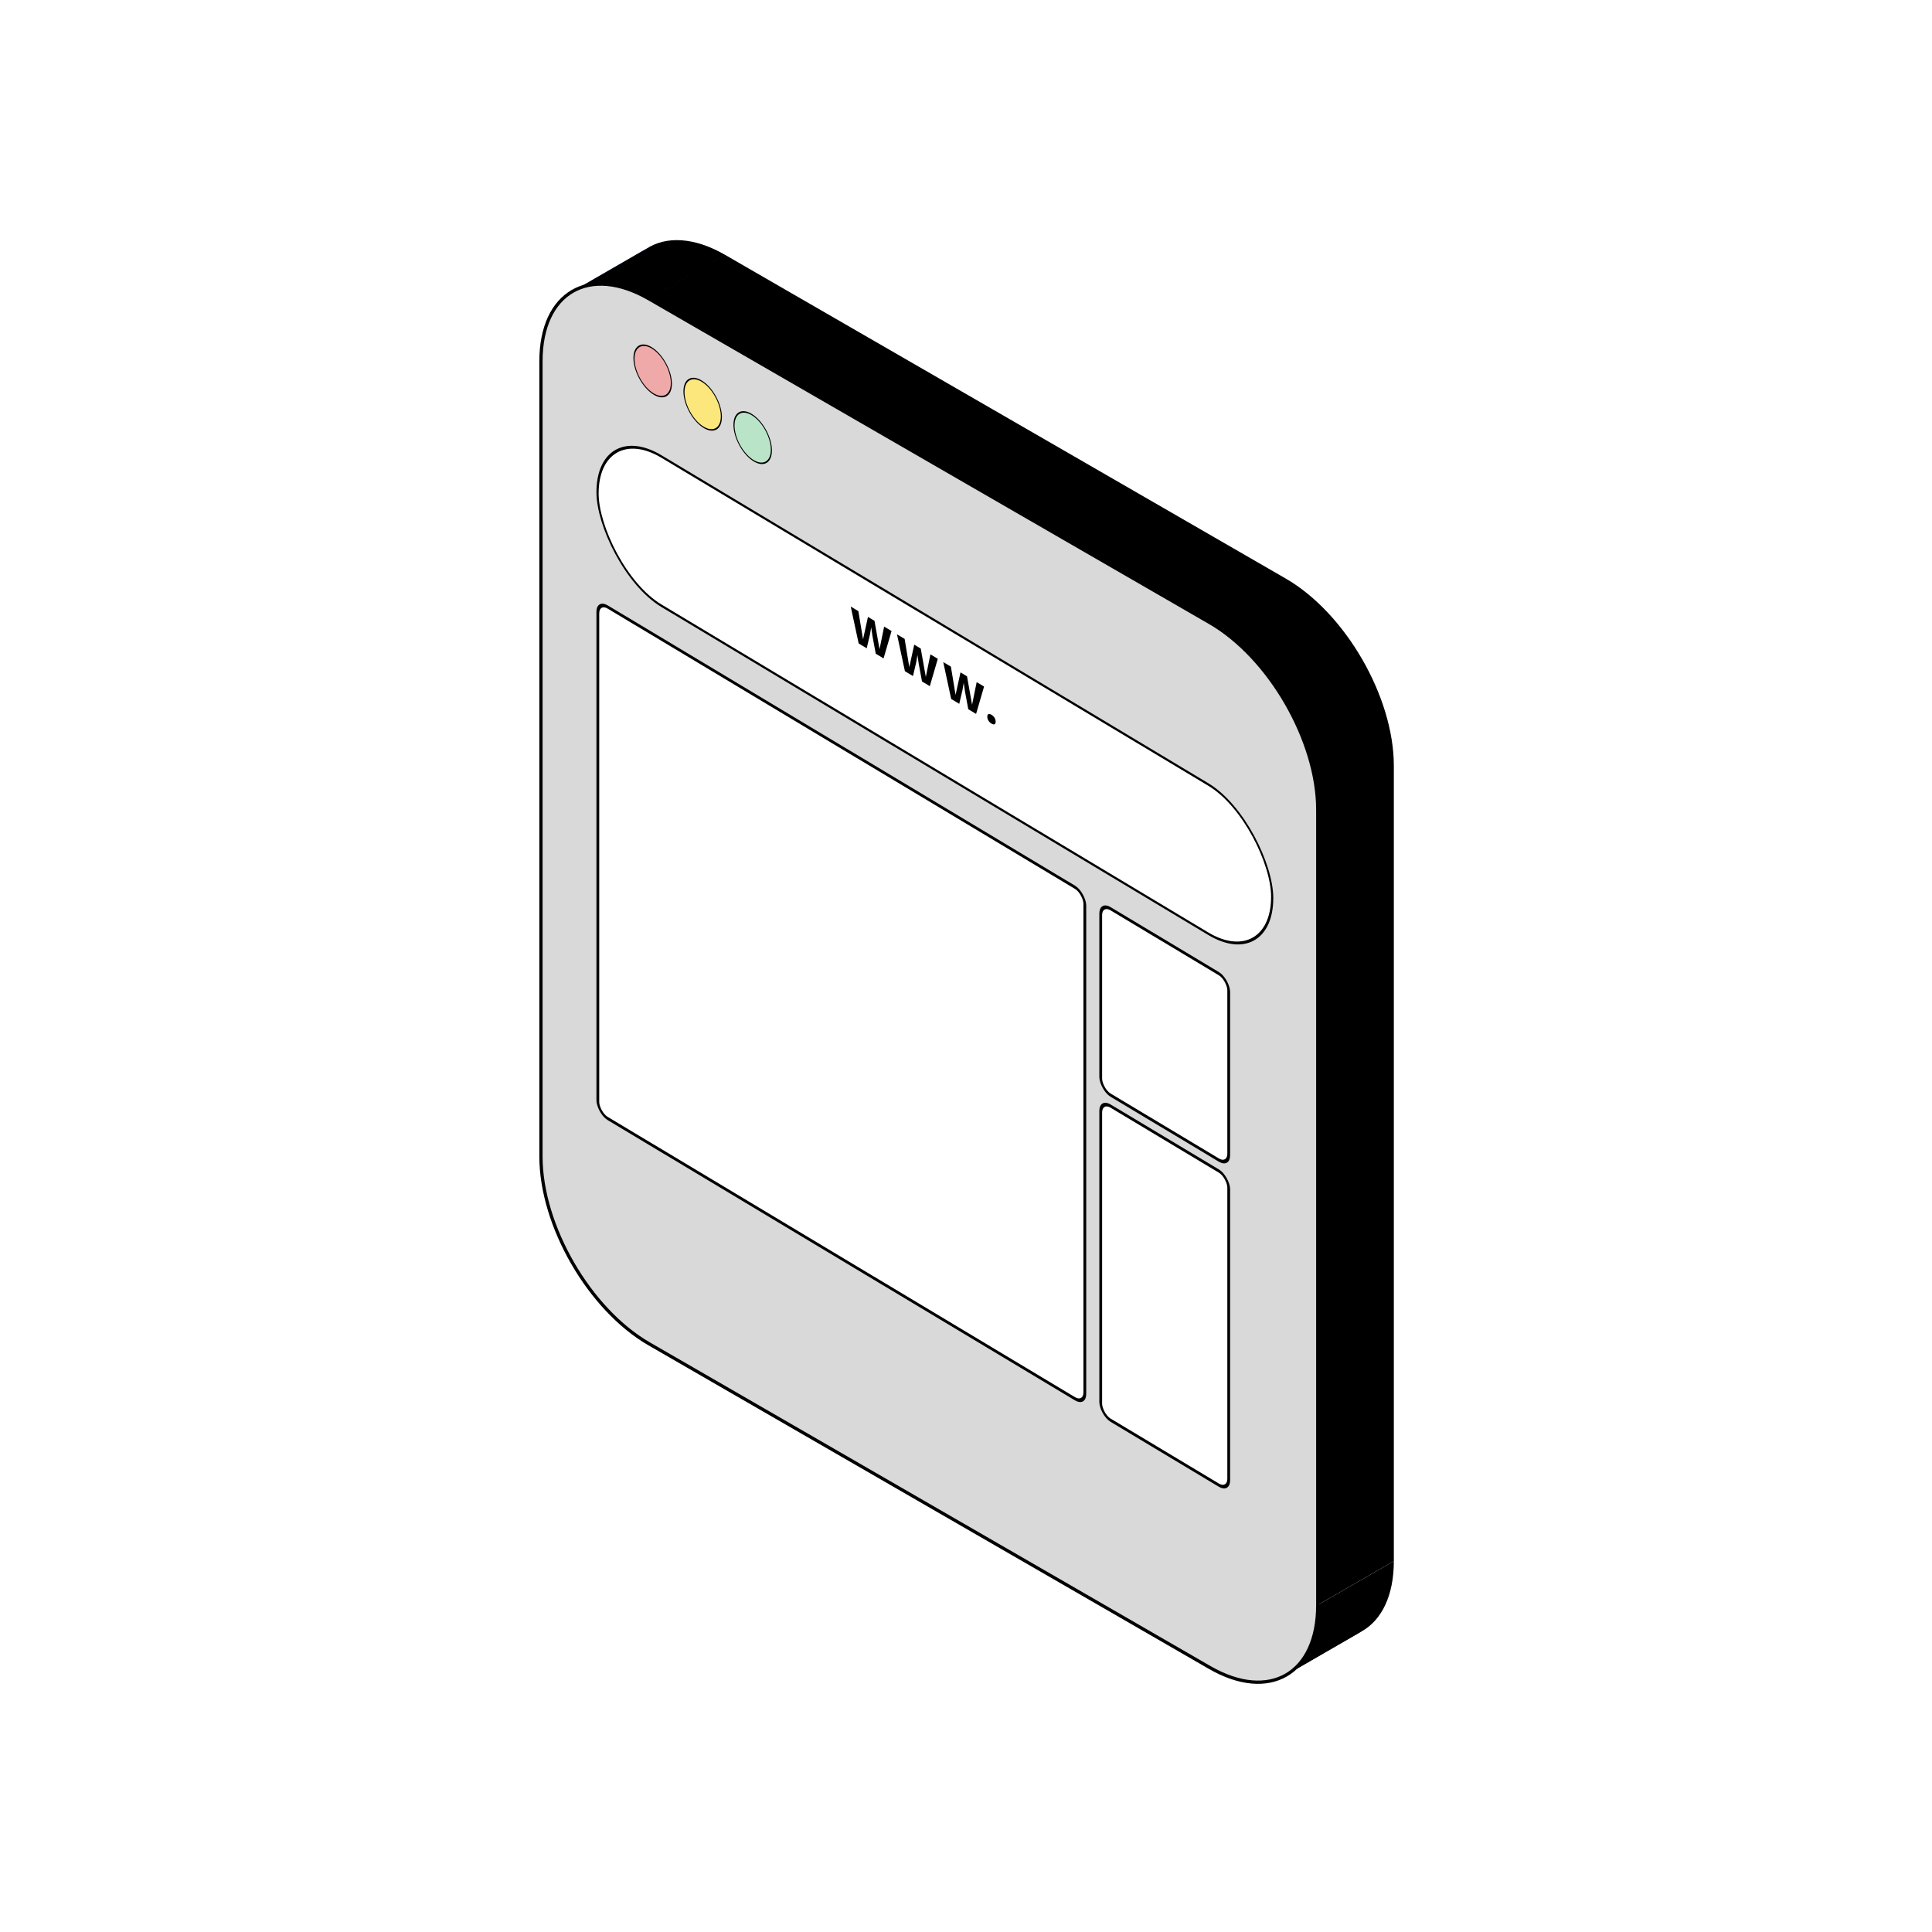 <?xml version="1.0" encoding="UTF-8"?>
<svg xmlns="http://www.w3.org/2000/svg" width="200" height="200" viewBox="0 0 200 200" fill="none">
  <rect width="200" height="200" fill="white"></rect>
  <path fill-rule="evenodd" clip-rule="evenodd" d="M125.222 172.606L67.192 139.102L75.067 134.555L133.098 168.059L125.222 172.606Z" fill="#6580E1"></path>
  <path fill-rule="evenodd" clip-rule="evenodd" d="M56 119.718V37.394L63.876 32.847V115.171L56 119.718Z" fill="#6580E1"></path>
  <path fill-rule="evenodd" clip-rule="evenodd" d="M56 37.394L63.876 32.847L56 37.394Z" fill="#6580E1"></path>
  <path fill-rule="evenodd" clip-rule="evenodd" d="M56 37.39C56 33.964 57.154 31.516 59.039 30.291L66.914 25.744C65.03 26.969 63.876 29.417 63.876 32.843L56 37.39Z" fill="#6580E1"></path>
  <path fill-rule="evenodd" clip-rule="evenodd" d="M59.039 30.296C59.196 30.194 59.358 30.1 59.525 30.015L59.039 30.296ZM59.525 30.015L66.914 25.749C68.956 24.422 71.853 24.53 75.067 26.386L67.192 30.933C64.225 29.22 61.528 28.996 59.525 30.015ZM125.223 64.438L67.192 30.934L75.067 26.387L133.098 59.891C139.279 63.46 144.29 72.138 144.29 79.276V161.6L136.414 166.147V83.823C136.414 76.685 131.404 68.007 125.223 64.438Z" fill="black"></path>
  <path fill-rule="evenodd" clip-rule="evenodd" d="M136.414 166.15C136.414 169.719 135.162 172.226 133.136 173.396L141.012 168.849C143.037 167.679 144.29 165.172 144.29 161.603L136.414 166.15Z" fill="black"></path>
  <path fill-rule="evenodd" clip-rule="evenodd" d="M133.136 173.389C131.111 174.558 128.313 174.389 125.222 172.605L133.098 168.058C136.189 169.842 138.986 170.011 141.012 168.842L133.136 173.389Z" fill="black"></path>
  <path fill-rule="evenodd" clip-rule="evenodd" d="M67.192 139.107C61.011 135.538 56 126.86 56 119.723L63.876 115.176C63.876 122.313 68.886 130.991 75.067 134.56L67.192 139.107Z" fill="#6580E1"></path>
  <path d="M56 37.401C56 30.264 61.011 27.371 67.192 30.939L125.222 64.444C131.404 68.012 136.414 76.691 136.414 83.828V166.152C136.414 173.29 131.404 176.183 125.222 172.614L67.192 139.11C61.011 135.541 56 126.863 56 119.725V37.401Z" fill="#D9D9D9" stroke="black" stroke-width="0.336"></path>
  <rect x="0.113" y="0.199" width="81.494" height="15.45" rx="7.725" transform="matrix(0.857 0.514 0 1 61.76 43.032)" fill="white" stroke="black" stroke-width="0.263"></rect>
  <path d="M88.888 66.611L88.066 62.788L88.857 63.263L89.342 66.182L89.852 63.86L90.527 64.265L91.05 67.203L91.526 64.865L92.292 65.324L91.466 68.158L90.657 67.673L90.319 65.856L90.19 64.966L90.181 64.961L90.055 65.698L89.722 67.112L88.888 66.611ZM93.677 69.485L92.855 65.662L93.647 66.137L94.131 69.056L94.641 66.734L95.316 67.139L95.84 70.076L96.316 67.738L97.081 68.198L96.255 71.032L95.446 70.546L95.109 68.73L94.979 67.839L94.97 67.834L94.845 68.571L94.512 69.986L93.677 69.485ZM98.466 72.358L97.644 68.535L98.436 69.01L98.92 71.93L99.431 69.607L100.106 70.012L100.629 72.95L101.105 70.612L101.871 71.071L101.044 73.905L100.235 73.42L99.898 71.603L99.768 70.713L99.76 70.708L99.634 71.445L99.301 72.859L98.466 72.358ZM102.637 73.993C102.773 74.075 102.878 74.178 102.953 74.304C103.031 74.431 103.07 74.567 103.07 74.712C103.07 74.853 103.031 74.941 102.953 74.975C102.878 75.01 102.773 74.988 102.637 74.906C102.504 74.827 102.399 74.723 102.321 74.596C102.243 74.468 102.204 74.334 102.204 74.193C102.204 74.048 102.243 73.959 102.321 73.925C102.399 73.891 102.504 73.914 102.637 73.993Z" fill="black"></path>
  <circle cx="2.393" cy="2.393" r="2.326" transform="matrix(0.832 0.555 0 1 65.573 34.675)" fill="#F0A9A9" stroke="black" stroke-width="0.134"></circle>
  <circle cx="2.393" cy="2.393" r="2.326" transform="matrix(0.832 0.555 0 1 70.749 38.123)" fill="#FCE77C" stroke="black" stroke-width="0.134"></circle>
  <circle cx="2.393" cy="2.393" r="2.326" transform="matrix(0.832 0.555 0 1 75.927 41.581)" fill="#B9E4C7" stroke="black" stroke-width="0.134"></circle>
  <rect x="0.144" y="0.255" width="58.825" height="52.95" rx="1.176" transform="matrix(0.857 0.514 0 1 61.764 61.895)" fill="white" stroke="black" stroke-width="0.336"></rect>
  <rect x="0.144" y="0.255" width="15.461" height="19.296" rx="1.176" transform="matrix(0.857 0.514 0 1 113.823 93.131)" fill="white" stroke="black" stroke-width="0.336"></rect>
  <rect x="0.144" y="0.255" width="15.461" height="32.517" rx="1.176" transform="matrix(0.857 0.514 0 1 113.823 113.561)" fill="white" stroke="black" stroke-width="0.336"></rect>
</svg>
